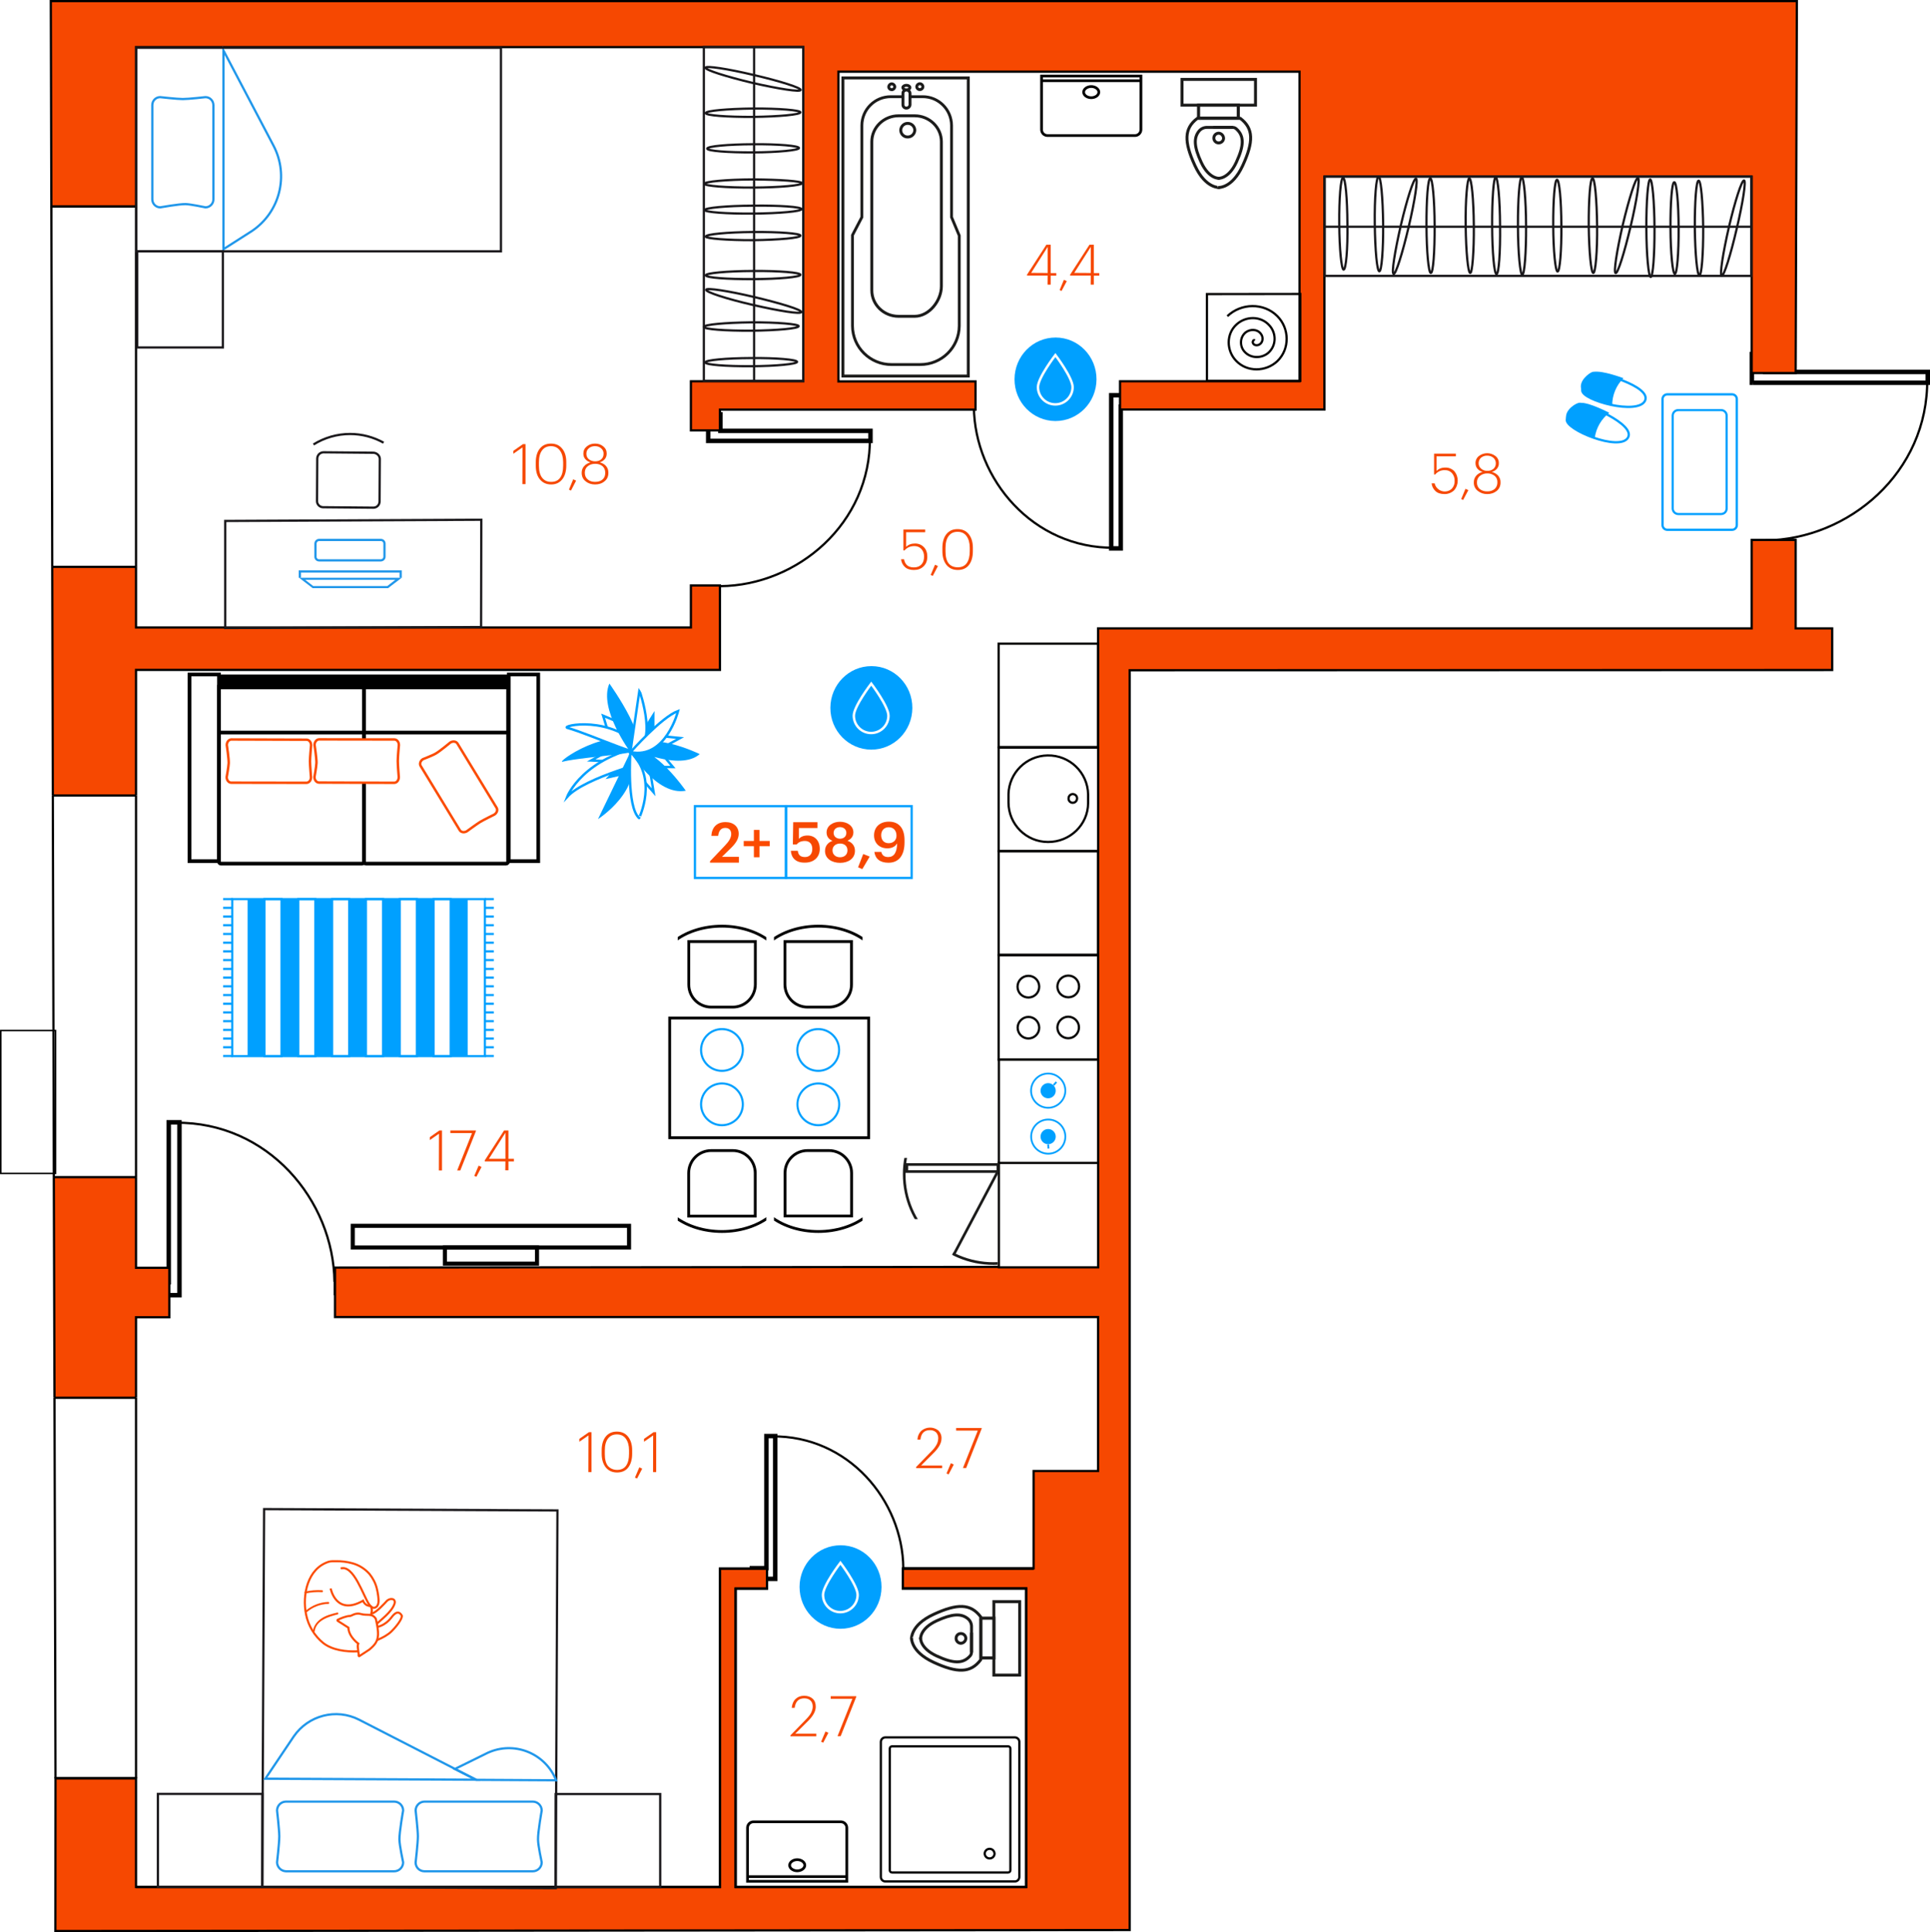 <?xml version="1.0" encoding="utf-8"?><!--Generator: Adobe Illustrator 26.0.2, SVG Export Plug-In . SVG Version: 6.00 Build 0)--><svg version="1.1" id="Слой_1" xmlns="http://www.w3.org/2000/svg" xmlns:xlink="http://www.w3.org/1999/xlink" x="0px" y="0px" viewBox="0 0 1728.3 1730.5" style="enable-background:new 0 0 1728.3 1730.5;" xml:space="preserve"><style type="text/css">.st0{fill:none;}
	.st1{opacity:0.5;fill:url(#SVGID_1_);enable-background:new    ;}
	.st2{opacity:0.5;fill:url(#SVGID_00000171699945371750715400000000362009182448403381_);enable-background:new    ;}
	.st3{opacity:0.5;fill:url(#SVGID_00000168085553637210849730000011606810196270188732_);enable-background:new    ;}
	.st4{fill:none;stroke:#000000;stroke-width:2;}
	.st5{fill:none;stroke:#040301;stroke-width:2;stroke-miterlimit:10;}
	.st6{fill:none;stroke:#000000;stroke-width:1.323;}
	.st7{fill:#F64801;stroke:#000000;stroke-width:2;stroke-miterlimit:10;}
	.st8{fill:#F64801;}
	.st9{fill:#FFFFFF;stroke:#040301;stroke-width:2;stroke-miterlimit:10;}
	.st10{fill:none;stroke:#1A181B;stroke-width:2;stroke-miterlimit:10;}
	.st11{fill:none;stroke:#2197EA;stroke-width:2;stroke-miterlimit:10;}
	.st12{fill:#2197EA;}
	.st13{fill:#FFFFFF;stroke:#FB4B00;stroke-width:1.85;stroke-miterlimit:10;}
	.st14{fill:none;stroke:#FB4B00;stroke-width:1.85;stroke-miterlimit:10;}
	.st15{fill:#FFFFFF;}
	.st16{fill:#FB4B00;}
	.st17{fill:#FFFFFF;stroke:#00A0FF;stroke-width:2.16;stroke-miterlimit:10;}
	.st18{fill:#00A0FF;}
	.st19{fill:none;stroke:#000000;stroke-width:2.51;stroke-miterlimit:10;}
	.st20{fill:none;stroke:#00A0FF;stroke-width:1.87;stroke-miterlimit:10;}
	.st21{clip-path:url(#SVGID_00000022554686695085404910000003919688508602261430_);}
	.st22{clip-path:url(#SVGID_00000137122237069143557220000014970277894431637152_);}
	.st23{clip-path:url(#SVGID_00000133507543436930535860000013086550953665961349_);}
	.st24{clip-path:url(#SVGID_00000041257895389240188640000004585238127663042480_);}
	.st25{fill:none;stroke:#00A0FF;stroke-width:1.93;stroke-miterlimit:10;}
	.st26{fill:none;stroke:#000000;stroke-width:3.3;stroke-miterlimit:10;}
	.st27{fill:none;stroke:#000000;stroke-width:3.33;stroke-miterlimit:10;}
	.st28{fill:none;stroke:#000000;stroke-width:3.32;stroke-miterlimit:10;}
	.st29{fill:#FFFFFF;stroke:#FB4B00;stroke-width:2.2;stroke-miterlimit:10;}
	.st30{fill:none;stroke:#000000;stroke-width:3.64;stroke-miterlimit:10;}
	.st31{fill:none;stroke:#00A0FF;stroke-width:1.58;stroke-miterlimit:10;}
	.st32{fill:none;stroke:#1C1C1B;stroke-width:2.37;stroke-miterlimit:10;}
	.st33{clip-path:url(#SVGID_00000013164132109454448270000014082979461916714880_);}
	.st34{clip-path:url(#SVGID_00000079452773904659978880000000061845443984142490_);}
	.st35{fill:#FFFFFF;stroke:#1C1C1B;stroke-width:2.61;stroke-miterlimit:10;}
	.st36{fill:none;stroke:#1C1C1B;stroke-width:2.54;stroke-miterlimit:10;}
	.st37{fill:none;stroke:#1C1C1B;stroke-width:2.61;stroke-miterlimit:10;}
	.st38{fill:#FFFFFF;stroke:#1C1C1B;stroke-width:2.64;stroke-miterlimit:10;}
	.st39{fill:#FFFFFF;stroke:#1C1C1B;stroke-width:2.77;stroke-miterlimit:10;}
	.st40{fill:none;stroke:#1C1C1B;stroke-width:2.64;stroke-miterlimit:10;}
	.st41{fill:#FFFFFF;stroke:#000000;stroke-width:2.42;stroke-miterlimit:10;}
	.st42{fill:none;stroke:#000000;stroke-width:2.42;stroke-miterlimit:10;}
	.st43{fill:#FFFFFF;stroke:#000000;stroke-width:2;}
	.st44{fill:none;stroke:#000000;stroke-width:2;stroke-miterlimit:10;}
	.st45{fill:#00A0FF;stroke:#FFFFFF;stroke-width:2.2;stroke-miterlimit:10;}
	.st46{fill:none;stroke:#00A0FF;stroke-width:2.04;stroke-miterlimit:10;}
	.st47{fill:#FFFFFF;stroke:#00A0FF;stroke-width:2.04;stroke-miterlimit:10;}
	.st48{fill:#FFFFFF;stroke:#00A0FF;stroke-width:1.93;stroke-miterlimit:10;}
	.st49{fill:none;stroke:#00A0FF;stroke-width:2;stroke-miterlimit:10;}</style><pattern y="1730.5" width="1752.5" height="1740.1" patternUnits="userSpaceOnUse" id="SVGID_0000000308610924238112741" viewBox="0 -1740.1 1752.5 1740.1" style="overflow:visible;"><g><rect y="-1740.1" class="st0" width="1752.5" height="1740.1"/><g><rect y="-1740.1" class="st0" width="1752.5" height="1740.1"/><g><rect y="-1740.1" class="st0" width="1752.5" height="1740.1"/><g><rect y="-1740.1" class="st0" width="1752.5" height="1740.1"/><g><rect y="-1740.1" class="st0" width="1752.5" height="1740.1"/><g><rect y="-1740.1" class="st0" width="1752.5" height="1740.1"/><g><rect y="-1740.1" class="st0" width="1752.5" height="1740.1"/><g><rect y="-1740.1" class="st0" width="1752.5" height="1740.1"/><g><rect y="-1740.1" class="st0" width="1752.5" height="1740.1"/><g><rect y="-1740.1" class="st0" width="1752.5" height="1740.1"/></g></g></g></g></g></g></g></g></g></g></pattern><pattern y="1730.5" width="1752.5" height="1740.1" patternUnits="userSpaceOnUse" id="SVGID_0000003552614912796306551" viewBox="0 -1740.1 1752.5 1740.1" style="overflow:visible;"><g><rect y="-1740.1" class="st0" width="1752.5" height="1740.1"/><g><rect y="-1740.1" class="st0" width="1752.5" height="1740.1"/><g><rect y="-1740.1" class="st0" width="1752.5" height="1740.1"/><g><rect y="-1740.1" class="st0" width="1752.5" height="1740.1"/><g><rect y="-1740.1" class="st0" width="1752.5" height="1740.1"/><g><rect y="-1740.1" class="st0" width="1752.5" height="1740.1"/><g><rect y="-1740.1" class="st0" width="1752.5" height="1740.1"/><g><rect y="-1740.1" class="st0" width="1752.5" height="1740.1"/><g><rect y="-1740.1" class="st0" width="1752.5" height="1740.1"/><g><rect y="-1740.1" class="st0" width="1752.5" height="1740.1"/></g></g></g></g></g></g></g></g></g></g></pattern><pattern y="1730.5" width="1752.5" height="1740.1" patternUnits="userSpaceOnUse" id="SVGID_0000018178034545212217134" viewBox="0 -1740.1 1752.5 1740.1" style="overflow:visible;"><g><rect y="-1740.1" class="st0" width="1752.5" height="1740.1"/><g><rect y="-1740.1" class="st0" width="1752.5" height="1740.1"/><g><rect y="-1740.1" class="st0" width="1752.5" height="1740.1"/><g><rect y="-1740.1" class="st0" width="1752.5" height="1740.1"/><g><rect y="-1740.1" class="st0" width="1752.5" height="1740.1"/><g><rect y="-1740.1" class="st0" width="1752.5" height="1740.1"/><g><rect y="-1740.1" class="st0" width="1752.5" height="1740.1"/><g><rect y="-1740.1" class="st0" width="1752.5" height="1740.1"/><g><rect y="-1740.1" class="st0" width="1752.5" height="1740.1"/><g><rect y="-1740.1" class="st0" width="1752.5" height="1740.1"/></g></g></g></g></g></g></g></g></g></g></pattern><pattern id="SVGID_1_" xlink:href="#SVGID_0000018178034545212217134" patternTransform="matrix(6.184466e-17 -1.01 -1 -6.123234e-17 -101561.82 -37581.855)"/><rect x="751" y="64.2" class="st1" width="412.9" height="277.3"/><pattern id="SVGID_00000161615131813698128900000015887722409689245321_" xlink:href="#SVGID_0000003552614912796306551" patternTransform="matrix(6.184466e-17 -1.01 -1 -6.123234e-17 -101602.922 -36788.258)"/><rect x="709.9" y="575.7" style="opacity:0.5;fill:url(#SVGID_00000161615131813698128900000015887722409689245321_);enable-background:new    ;" width="273.6" height="559.4"/><pattern id="SVGID_00000057118925417781621910000014078645125880125579_" xlink:href="#SVGID_0000000308610924238112741" patternTransform="matrix(6.184466e-17 -1.01 -1 -6.123234e-17 -101654.125 -36233.258)"/><rect x="658.7" y="1422.8" style="opacity:0.5;fill:url(#SVGID_00000057118925417781621910000014078645125880125579_);enable-background:new    ;" width="260.2" height="267.3"/><path class="st4" d="M644.2,525.5h-9v21.7h9V525.5z"/><path class="st5" d="M779,391.7c0.9,77.2-65,132.6-133.8,133.3"/><path d="M634.2,371.1h-2v-2h2V371.1z M645.1,371.1v-2h2v2H645.1z M634.2,394.9v2h-2v-2H634.2z M779.5,394.9h2v2h-2V394.9z
	 M779.5,385.9v-2h2v2H779.5z M645.1,385.9v2h-2v-2H645.1z M634.2,369.1h10.9v4h-10.9V369.1z M632.2,394.9v-23.7h4v23.7H632.2z
	 M635.2,396.9h-1v-4h1V396.9z M645.1,396.9h-9.9v-4h9.9V396.9z M779.5,396.9H645v-4h134.4L779.5,396.9z M781.5,385.9v9h-4v-9H781.5z
	 M645.1,383.9h134.4v4H645L645.1,383.9z M647.1,371.1v14.7h-4v-14.7H647.1z"/><path class="st4" d="M299.9,1149.3v9.8h23.3v-9.8H299.9z"/><path class="st5" d="M157.4,1005.6c82.3-0.9,141.4,69.3,142.1,142.6"/><path d="M135.4,1160v2h-2v-2H135.4z M135.4,1148.5h-2v-2h2V1148.5z M160.7,1160h2v2h-2V1160z M160.7,1159h-2v-2h2V1159z M160.7,1159
	h2v2h-2V1159z M160.7,1005.2v-2h2v2H160.7z M151.1,1005.2h-2v-2h2V1005.2z M151.1,1148.5h2v2h-2V1148.5z M133.4,1160v-11.7h4v11.6
	L133.4,1160z M160.7,1162h-25.3v-4h25.3V1162z M162.7,1159v1h-4v-1H162.7z M162.7,1005.2V1159h-4v-153.8H162.7z M151.1,1003.2h9.6v4
	h-9.6V1003.2z M149.1,1148.5v-143.3h4v143.3H149.1z M135.4,1146.5h15.7v4h-15.7V1146.5z"/><path class="st4" d="M871.8,363.3v-8.4h-20.4v8.4H871.8z"/><path class="st5" d="M998,490.6c-72.9,0.8-125.3-61.4-125.9-126.3"/><path d="M1017.5,354v-2h2v2H1017.5z M1017.5,364.1h2v2h-2V364.1z M995.1,354h-2v-2h2V354z M995.1,354.9h2v2h-2V354.9z M995.1,354.9
	h-2v-2h2V354.9z M995.1,491.2v2h-2v-2H995.1z M1003.6,491.2h2v2h-2V491.2z M1003.6,364.2h-2v-2h2V364.2z M1019.5,354v10.2h-4v-10.3
	L1019.5,354L1019.5,354z M995.1,352h22.4v4h-22.4V352z M993.1,354.9V354h4v0.9H993.1z M993.1,491.2V354.9h4v136.3H993.1z
	 M1003.6,493.2h-8.5v-4h8.5V493.2z M1005.6,364.2v127h-4v-127H1005.6z M1017.5,366.2h-13.9v-4h13.9V366.2z"/><path class="st4" d="M1579.8,484.3h-10V508h10V484.3z"/><path class="st5" d="M1725.8,339.5c1,83.7-70.5,143.8-145,144.5"/><path d="M1568.8,317.1h-2v-2h2V317.1z M1580.7,317.1v-2h2v2H1580.7z M1568.8,342.8v2h-2v-2H1568.8z M1569.9,342.8v-2h2v2H1569.9z
	 M1569.9,342.8v2h-2v-2H1569.9z M1726.3,342.8h2v2h-2V342.8z M1726.3,333.1v-2h2v2H1726.3z M1580.7,333.1v2h-2v-2H1580.7z
	 M1568.8,315.1h11.8v4h-11.8V315.1z M1566.8,342.8v-25.7h4v25.7H1566.8z M1569.9,344.8h-1.1v-4h1.1V344.8z M1567.9,342.8
	L1567.9,342.8h4l0,0H1567.9z M1726.3,344.8H1570v-4h156.4L1726.3,344.8z M1728.3,333.1v9.8h-4v-9.8H1728.3z M1580.7,331.1h145.7v4
	h-145.7V331.1z M1582.7,317.1v16h-4v-16H1582.7z"/><path class="st4" d="M1640.2,598.5v-12.4h-28.9v12.4H1640.2z"/><path class="st4" d="M809.3,1405.3v7.7h18.9v-7.7H809.3z"/><path class="st5" d="M691.5,1286.5c68-0.8,116.8,57.3,117.4,117.8"/><path d="M673.3,1414.1v2h-2v-2H673.3z M673.3,1404.5h-2v-2h2V1404.5z M694.2,1414.1h2v2h-2V1414.1z M694.2,1404.5v-2h2v2H694.2z
	 M694.2,1404.5v2h-2v-2H694.2z M694.2,1286.2v-2h2v2H694.2z M686.3,1286.2h-2v-2h2V1286.2z M686.3,1404.5h2v2h-2V1404.5z
	 M671.3,1414.1v-9.6h4v9.6H671.3z M694.2,1416.1h-20.9v-4h20.9V1416.1z M696.2,1404.5v9.6h-4v-9.6H696.2z M696.2,1286.2v118.3h-4
	v-118.4L696.2,1286.2L696.2,1286.2z M686.3,1284.2h7.9v4h-7.9V1284.2z M684.3,1404.5v-118.4h4v118.4H684.3z M673.3,1402.5h13v4h-13
	V1402.5z"/><rect x="0.7" y="923" class="st6" width="49" height="128"/><path class="st7" d="M45.5,1L46,184.8h75.8V42.2h597.5v299.3H618.7v44h26v-18.6h228.9v-25.3H750.8V64.2h412.9v277.3H1003v25.3h183
	V158.2h382.6v175.9h39.4L1609.1,1L45.5,1L45.5,1z"/><path class="st8" d="M121.8,600h522.9v-75.7h-26v37.6H121.8v-54.2h-75l0.5,204.7h74.4L121.8,600L121.8,600z"/><path class="st8" d="M121.8,1179.8h29.9v-44.3h-29.9v-81.2H48.2l0.5,197.6h73L121.8,1179.8L121.8,1179.8z"/><path class="st7" d="M1011.6,1728.6V600.3l629.1-0.2v-37.3H1608v-79.2h-39.4v79.2H983.3v571.8l-683.3,0.7v44.3h683.3v137.9h-57.7
	v87.2H808.5v17.9H919v267.5H658.8v-267.3h28.1v-17.9h-42.1v285.2h-523v-97.4H49.7l-0.1,136.8L1011.6,1728.6z"/><polyline class="st4" points="925.7,1404.9 813.2,1404.9 808.5,1404.9 "/><line class="st4" x1="925.7" y1="1404.9" x2="808.5" y2="1404.9"/><line class="st4" x1="46" y1="185" x2="121.8" y2="185"/><line class="st4" x1="46" y1="185" x2="46.8" y2="507.9"/><line class="st4" x1="121.8" y1="185" x2="121.8" y2="507.9"/><line class="st4" x1="46.8" y1="507.7" x2="121.8" y2="507.7"/><line class="st4" x1="46.8" y1="507.7" x2="47.3" y2="712.5"/><polyline class="st4" points="121.8,507.7 121.8,562 618.7,562 618.7,524.4 644.7,524.4 644.7,600 121.8,600 121.8,712.5 "/><line class="st4" x1="47.3" y1="712.5" x2="121.8" y2="712.5"/><line class="st4" x1="47.3" y1="712.5" x2="48.2" y2="1054.3"/><line class="st4" x1="121.8" y1="712.5" x2="121.8" y2="1054.3"/><line class="st4" x1="48.2" y1="1054.3" x2="121.8" y2="1054.3"/><line class="st4" x1="48.2" y1="1054.3" x2="48.8" y2="1251.8"/><polyline class="st4" points="121.8,1054.3 121.8,1135.5 151.6,1135.5 151.6,1179.8 121.8,1179.8 121.8,1251.8 "/><line class="st4" x1="48.8" y1="1251.9" x2="121.8" y2="1251.9"/><line class="st4" x1="48.8" y1="1251.9" x2="49.7" y2="1592.7"/><line class="st4" x1="121.8" y1="1251.9" x2="121.8" y2="1592.7"/><line class="st4" x1="49.7" y1="1592.7" x2="121.8" y2="1592.7"/><polyline class="st4" points="121.8,1690.1 644.7,1690.1 644.7,1404.9 686.8,1404.9 686.8,1422.8 658.7,1422.8 658.7,1690.1 
	918.8,1690.1 918.8,1422.8 808.5,1422.8 808.5,1404.9 "/><path class="st5" d="M1163.4,263.3h1v77.8h-83.6v-77.7L1163.4,263.3L1163.4,263.3z"/><path class="st5" d="M1123.7,304.9c-1.2-1-2.1,1-1.8,2c0.6,2.5,3.9,2.8,5.8,1.7c3.5-1.9,3.7-6.7,1.5-9.5c-3.2-4.5-9.5-4.5-13.6-1.5
	c-5.4,4.3-5.6,12.4-1.2,17.3c5.5,6.3,15.3,6.3,21.4,1.1c7.4-6.6,7.3-17.9,0.7-24.8c-7.7-8.4-20.9-8.2-29.2-0.6
	c-9.4,8.5-9.1,23.5-0.4,32.5c9.8,10.4,26.7,10,36.9,0.4c11.4-10.9,11-29.3,0.1-40.3c-12.2-12.3-32.6-11.8-44.8,0"/><path class="st9" d="M894.3,762.1h89.1v-92.5h-89.1V762.1z"/><path class="st9" d="M938.5,754.1c19.7,0.1,35.8-15.5,35.9-34.8v-7.7c-0.3-19.7-16.6-35.4-36.3-35c-19.1,0.3-34.5,15.6-35,34.6v7.5
	C903.1,738.2,918.9,754.1,938.5,754.1L938.5,754.1z"/><path class="st9" d="M960.5,719c2.2,0.1,3.9-1.6,4-3.8s-1.6-3.9-3.8-4l0,0c-2.1,0-3.8,1.7-3.8,3.8l0,0c-0.2,2,1.3,3.8,3.4,4
	C960.4,718.9,960.5,718.9,960.5,719z"/><path class="st9" d="M894.5,1041.5h88.9v93.6h-88.9V1041.5z"/><path class="st9" d="M894.3,949.1h89v-93.5h-89V949.1z"/><path class="st9" d="M956.5,910.6c5.3,0,9.7,4.3,9.7,9.6s-4.3,9.7-9.6,9.7s-9.7-4.3-9.7-9.6v-0.1C947,915,951.3,910.7,956.5,910.6z"/><path class="st9" d="M920.8,874c5.3-0.1,9.7,4.1,9.8,9.5l0,0c0.1,5.4-4.1,9.8-9.5,9.9s-9.8-4.1-9.9-9.5
	C911.1,878.5,915.4,874.1,920.8,874L920.8,874z"/><path class="st9" d="M956.5,873.8c5.4-0.1,9.7,4.2,9.8,9.6c0,0.1,0,0.1,0,0.2c0,5.3-4.2,9.6-9.5,9.6c-0.1,0-0.1,0-0.2,0
	c-5.3,0-9.6-4.2-9.7-9.5C946.9,878.3,951.2,873.9,956.5,873.8z"/><path class="st9" d="M921,910.8c5.3,0,9.6,4.4,9.6,9.7s-4.4,9.6-9.7,9.6s-9.6-4.4-9.6-9.7v-0.1C911.4,915.1,915.8,910.8,921,910.8z"/><path class="st9" d="M894.5,949.1h88.9v92.5h-88.9V949.1z"/><path class="st9" d="M894.3,762.5h88.9v92.6h-88.9V762.5z"/><path class="st9" d="M894.3,576.5h88.9v92.6h-88.9V576.5z"/><path class="st10" d="M234.8,1690l262.9,1.1v-10.4l1.5-327.9l-262.7-1.2L234.8,1690z"/><path class="st11" d="M498,1594.5c-9.2-23.3-35.6-34.8-58.9-25.6c-1.7,0.7-3.4,1.4-5,2.3l-26.8,13.2l19.2,9.7L498,1594.5z"/><path class="st11" d="M263,1555.3l-25.4,37.8l188.7,0.9l-104.8-53.8C301,1529.8,276,1536.3,263,1555.3z"/><path class="st11" d="M380.2,1676h96.9c4.4,0,8-3.6,8-8c0,0-3.3-15.3-3.3-20.4c-0.2-6.5,3.3-26,3.3-26c0-4.4-3.6-8-8-8h-96.9
	c-4.4,0-8,3.6-8,8c0,0,2,17.4,2,23.1c0,5.9-2,23.3-2,23.3c-0.1,4.3,3.3,7.9,7.7,8C380,1676,380.1,1676,380.2,1676z"/><path class="st11" d="M256,1676h97c4.4,0,8-3.6,8-8c0,0-3.3-15.3-3.3-20.4c-0.2-6.5,3.3-26,3.3-26c0-4.4-3.6-8-8-8h-96.9
	c-4.4,0-8,3.6-8,8c0,0,2,17.4,2,23.1c0,5.9-2,23.3-2,23.3C248.2,1672.3,251.7,1675.8,256,1676z"/><path class="st10" d="M141.4,1690v-83.3H235v83.3H141.4z"/><path class="st10" d="M497.6,1690.1v-83.3h93.6v83.3H497.6z"/><path class="st10" d="M675.3,341.1v-299"/><path class="st10" d="M718.2,164.1c0,1.9-19.6,3.8-43.6,3.9c-24.2,0.1-43.8-1.5-43.8-3.4s19.6-3.8,43.8-3.9
	C698.5,160.9,718,162.2,718.2,164.1z"/><path class="st10" d="M715.5,132.6c0,1.9-18.5,3.8-41,3.9c-22.7,0.1-41.2-1.3-41.2-3.4s18.5-3.8,41-3.9
	C697,129,715.5,130.6,715.5,132.6z"/><path class="st10" d="M713.8,324.1c0,1.9-18.5,3.8-41,3.9c-22.7,0.1-41.2-1.3-41.2-3.4s18.5-3.8,41-3.9
	C695.3,320.5,713.8,322.1,713.8,324.1z"/><path class="st10" d="M716.8,100.6c0,2-18.9,3.8-42.3,4.1c-23.4,0.1-42.5-1.3-42.5-3.4s18.9-3.8,42.3-4.1
	C697.8,97.1,716.8,98.7,716.8,100.6z"/><path class="st10" d="M715.2,292.1c0,2.1-18.9,3.8-42.3,4.1c-23.4,0.1-42.5-1.3-42.5-3.4s18.9-3.8,42.3-4.1
	C696,288.6,715.2,290.3,715.2,292.1z"/><path class="st10" d="M717,80.6c-0.3,2-19.8-1-43.3-6.4c-23.4-5.6-42.2-11.5-41.9-13.6c0.4-1.9,19.8,1,43.3,6.6
	C698.8,72.7,717.5,78.7,717,80.6z"/><path class="st10" d="M717.5,279.5c-0.3,2.1-19.8-1-43.3-6.4s-42.2-11.5-41.9-13.6c0.4-1.9,19.8,1,43.4,6.6
	C699.3,271.7,718.2,277.5,717.5,279.5z"/><path class="st10" d="M717.7,187.3c0,2-19.3,3.8-43.3,4s-43.3-1.3-43.3-3.2c0-1.9,19.5-3.8,43.3-3.9
	C698.3,183.9,717.7,185.3,717.7,187.3z"/><path class="st10" d="M716.8,211c0,2.1-18.9,3.8-42.3,4.1c-23.4,0.1-42.5-1.5-42.5-3.2c0-2.1,18.9-3.9,42.3-4.1
	C697.7,207.6,716.8,209.1,716.8,211z"/><path class="st10" d="M716.8,246.1c0,2-18.9,3.8-42.3,3.9s-42.3-1.3-42.5-3.4c0-2,18.9-3.8,42.3-3.9
	C697.8,242.5,716.8,244.1,716.8,246.1z"/><path class="st10" d="M630.3,42.1v299h89v-299C719.3,42.1,630.3,42.1,630.3,42.1z"/><path class="st10" d="M1186.3,203.1h382"/><path class="st10" d="M1363.2,246.1c-1.9,0-3.8-19.6-3.9-43.6c-0.1-24.2,1.5-43.8,3.4-43.8s3.8,19.6,3.9,43.8
	C1366.7,226.2,1365.2,245.9,1363.2,246.1z"/><path class="st10" d="M1478.2,248.1c-1.9,0-3.8-19.6-3.9-43.6c-0.1-24.2,1.5-43.8,3.4-43.8s3.8,19.6,3.9,43.8
	C1481.7,228.3,1480.2,248,1478.2,248.1z"/><path class="st10" d="M1394.8,243.2c-1.9,0-3.8-18.5-3.9-41c-0.1-22.7,1.3-41.2,3.4-41.2s3.8,18.5,3.9,41
	C1398.4,224.7,1396.8,243.2,1394.8,243.2z"/><path class="st10" d="M1499.8,245.3c-1.9,0-3.8-18.5-3.9-41c-0.1-22.7,1.3-41.1,3.4-41.1s3.8,18.4,3.9,41S1501.8,245.3,1499.8,245.3
	z"/><path class="st10" d="M1203.2,241.5c-1.9,0-3.8-18.5-3.9-41c-0.2-22.7,1.3-41.2,3.4-41.2c2.1,0,3.8,18.5,3.9,41
	C1207,223.1,1205.3,241.5,1203.2,241.5z"/><path class="st10" d="M1426.8,244.5c-2,0-3.8-18.9-4.1-42.3c-0.1-23.4,1.3-42.5,3.4-42.5c2.1,0,3.8,18.9,4.1,42.3
	C1430.5,225.4,1428.7,244.5,1426.8,244.5z"/><path class="st10" d="M1521.8,246.6c-2,0-3.8-18.9-4.1-42.3c-0.1-23.4,1.3-42.5,3.4-42.5c2.1,0,3.8,18.9,4.1,42.3
	C1525.3,227.6,1523.8,246.6,1521.8,246.6z"/><path class="st10" d="M1235.2,243c-2.1,0-3.8-18.9-4.1-42.3c-0.3-23.4,1.3-42.5,3.4-42.5c2.1,0,3.8,18.9,4.1,42.3
	C1238.8,223.9,1237.2,243,1235.2,243z"/><path class="st10" d="M1446.8,244.6c-2-0.3,1-19.8,6.4-43.3c5.6-23.4,11.5-42.2,13.6-41.9c1.9,0.4-1,19.8-6.6,43.4
	C1454.6,226.4,1448.7,245.2,1446.8,244.6z"/><path class="st10" d="M1541.8,246.9c-2-0.3,1-19.8,6.4-43.4c5.5-23.4,11.5-42.2,13.6-41.9c1.9,0.4-1,19.8-6.6,43.3
	C1549.7,228.6,1543.8,247.3,1541.8,246.9z"/><path class="st10" d="M1248,245.3c-2.1-0.3,1-19.8,6.4-43.4c5.5-23.4,11.5-42.2,13.6-41.9c1.9,0.4-1,19.8-6.6,43.4
	C1255.8,227.2,1249.8,246,1248,245.3z"/><path class="st10" d="M1340.1,245.5c-2,0-3.8-19.3-3.9-43.3s1.3-43.4,3.2-43.4s3.8,19.5,3.9,43.4
	C1343.6,226.1,1342.2,245.5,1340.1,245.5z"/><path class="st10" d="M1316.6,244.5c-2,0-3.8-18.9-4.1-42.3c-0.3-23.4,1.5-42.5,3.2-42.5c2.1,0,3.9,18.9,4.1,42.3
	C1320,225.4,1318.4,244.5,1316.6,244.5z"/><path class="st10" d="M1281.3,244.5c-2,0-3.8-18.9-3.9-42.3s1.3-42.3,3.4-42.5c2,0,3.8,18.9,3.9,42.3
	C1284.8,225.6,1283.4,244.5,1281.3,244.5z"/><path class="st10" d="M1568.3,158.1h-382v89h382V158.1L1568.3,158.1z"/><path class="st11" d="M200.1,45.2l44.9,85.4c13.9,26.7,5.6,59.5-19.4,76.3l-25.5,16.3V45.2z"/><path class="st11" d="M191.1,94.1v84.5c0,3.9-3.2,7.1-7.1,7.1c0,0-13.4-2.8-17.8-2.9c-5.7-0.1-22.7,2.9-22.7,2.9
	c-3.9,0-7.1-3.2-7.1-7.1V94.1c0-3.9,3.1-7.1,7-7.1h0.1c0,0,15.2,1.7,20.2,1.7c5.2,0,20.3-1.7,20.3-1.7C187.9,87,191,90.1,191.1,94.1
	z"/><path class="st10" d="M122,225.1V42.8h326.6v182.3H122z"/><path class="st10" d="M122.9,225.1h76.7v86.1h-76.7V225.1z"/><rect x="913.7" y="160.5" class="st0" width="77.2" height="113.4"/><g><path class="st8" d="M938.2,246.8h-18.5V246l17.3-26.8h3.9v25.4h5v2.3h-5v8h-2.8L938.2,246.8L938.2,246.8z M938.2,244.5v-23.4
		l-14.8,23.3L938.2,244.5z"/><path class="st8" d="M948.9,259.8l3.8-9.2l2.6,1.2l-4.7,8.8L948.9,259.8z"/><path class="st8" d="M976.8,246.8h-18.5V246l17.3-26.8h3.9v25.4h4.9v2.3h-4.9v8h-2.8L976.8,246.8L976.8,246.8z M976.8,244.5v-23.4
		L962,244.4L976.8,244.5z"/></g><rect x="479.8" y="231" class="st0" width="77.2" height="179.6"/><rect x="757.5" y="611.4" class="st0" width="77.2" height="209.1"/><rect x="1346.2" y="272.6" class="st0" width="77.2" height="180.9"/><g><path class="st8" d="M1293.5,442.5c-3.5,0-6.2-0.9-8.1-2.7s-3.2-4.3-3.4-6.9h2.7c1.1,5,6.1,8.2,11.1,7.1c1.7-0.4,3.2-1.2,4.4-2.4
		c1.7-2,2.6-4.5,2.4-7.1c0.1-2.5-0.8-4.9-2.4-6.8c-1.6-1.7-3.8-2.7-6.2-2.6c-3.4-0.2-6.7,1.3-8.8,3.9h-1v-18.7h19.5v2.4h-17.3v13.1
		c2.1-2.1,5-3.1,8-3c3-0.1,5.8,1.1,7.9,3.2c4.2,5,4.1,12.3-0.2,17.2C1299.7,441.4,1296.6,442.6,1293.5,442.5z"/><path class="st8" d="M1308.5,447l3.8-9.2l2.6,1.2l-4.7,8.8L1308.5,447z"/><path class="st8" d="M1331.8,442.5c-3,0.1-6-0.9-8.4-2.8c-2.4-1.8-3.7-4.6-3.6-7.6c-0.1-2.2,0.7-4.4,2.2-6.1s3.5-2.8,5.7-3.3
		c-1.8-0.5-3.4-1.5-4.6-2.8c-1.2-1.4-1.8-3.2-1.8-5c-0.1-2.5,1.1-5,3.1-6.5c4.3-3.3,10.4-3.3,14.7,0c2,1.5,3.2,3.9,3.1,6.4
		c0.1,1.8-0.5,3.6-1.7,5c-1.2,1.4-2.8,2.4-4.6,2.9c2.2,0.5,4.2,1.7,5.7,3.3c1.4,1.7,2.2,3.8,2.1,6c0.1,3-1.1,5.8-3.4,7.7
		C1337.9,441.6,1334.9,442.6,1331.8,442.5z M1331.8,440.1c2.4,0.1,4.7-0.6,6.6-2.1c1.7-1.5,2.6-3.8,2.5-6.1c0.1-2.2-0.8-4.4-2.6-5.8
		s-4.1-2.2-6.4-2.1c-2.4-0.1-4.7,0.7-6.6,2.2c-1.8,1.4-2.8,3.6-2.7,5.9c-0.1,2.3,0.8,4.5,2.6,6
		C1327.1,439.5,1329.4,440.2,1331.8,440.1z M1332,421.7c2,0.1,3.9-0.6,5.4-1.8c1.4-1.3,2.2-3.1,2.1-5.1c0-1.8-0.8-3.6-2.2-4.8
		c-1.5-1.3-3.5-1.9-5.5-1.9c-2-0.1-4,0.6-5.5,1.8c-1.4,1.2-2.2,3-2.2,4.9c-0.1,1.9,0.8,3.8,2.3,5C1328,421.2,1330,421.8,1332,421.7z
		"/></g><rect x="528.8" y="1201.2" class="st0" width="77.2" height="173.7"/><rect x="811.5" y="1197.7" class="st0" width="77.2" height="132.4"/><g><path class="st8" d="M820.2,1314.1l14.4-14.8c1.7-1.7,3.1-3.6,4.2-5.6c0.9-1.7,1.3-3.5,1.4-5.4c0.1-2-0.6-4-2-5.5
		c-1.5-1.3-3.5-2-5.5-1.9c-5,0-7.8,2.8-8.5,8.5h-2.6c0.1-3,1.3-5.8,3.4-7.9c4.4-3.7,10.8-3.9,15.3-0.3c1.9,1.9,3,4.5,2.8,7.2
		c0,4-2.3,8.2-6.8,12.7l-11.5,11.5h18.9v2.3h-23.3v-0.8H820.2L820.2,1314.1z"/><path class="st8" d="M847.6,1319.7l3.9-9.2l2.6,1.2l-4.6,8.8L847.6,1319.7z"/><path class="st8" d="M875.6,1281.3h-19.4v-2.3h22.9v0.5l-13.9,35.3h-2.9L875.6,1281.3z"/></g><rect x="704.7" y="1449.8" class="st0" width="77.2" height="113.4"/><path class="st10" d="M431,465.5l-0.2,96.1l-229.1,0.9v-95.9L431,465.5z"/><path class="st10" d="M334.5,405.5l-44.7-0.4c-3.1,0-5.6,2.4-5.7,5.5l-0.2,38.1c-0.1,3,2.3,5.5,5.3,5.6c0.1,0,0.2,0,0.3,0l44.7,0.4
	c3.1,0.1,5.6-2.3,5.7-5.4c0-0.1,0-0.1,0-0.2l0.2-38.1C340.1,408.1,337.5,405.7,334.5,405.5z"/><path class="st10" d="M343.5,396.5c-9.2-5.1-19.5-7.8-30-7.8c-11.6,0-23,3.3-32.8,9.4"/><path class="st12" d="M280.5,524.9l-7.2-5.6H354l-7.2,5.6H280.5z M280,526.8h67.5l12.2-9.3h-91.8L280,526.8z"/><path class="st11" d="M268.5,517.5v-5.7h90.3v5.7"/><path class="st11" d="M341,501.9h-55.2c-1.8,0-3.3-1.4-3.3-3.2c0,0,0,0,0-0.1v-11.7c0-1.8,1.5-3.3,3.3-3.3H341
	c1.8,0,3.3,1.4,3.3,3.2c0,0,0,0,0,0.1v11.7C344.3,500.4,342.9,501.8,341,501.9L341,501.9z"/><path class="st13" d="M331.7,1471c0,0,12.5-3.5,19-10s10-12.7,9-14.2s-3.6-5.5-8.9,1.5c-6.4,8.5-13.7,8.9-13.7,8.9s-1.2-1.3-0.3-2.2
	c3.9-4.1,14-11,16.5-18.7c1.5-4.8-4.3-5.4-7.2-2.1c-1.1,1.2-8.9,10-13,10.9S331.7,1471,331.7,1471z"/><path class="st13" d="M330.8,1477.4l-9,5.9c-0.2,0.1-0.4,0.1-0.5-0.1c0-0.1-0.1-0.2-0.1-0.2c0.3-2.3-1.6-8.9-0.4-10.9
	c0,0-8.6-6.2-8.8-14.3l-9.6-6.1c-0.2-0.1-0.3-0.4-0.2-0.7c0-0.1,0.1-0.2,0.2-0.2c2.1-1.1,7.6-3.5,11.2-3.5c1.1,0,4.8-3.2,9.7-1.7
	c5.4,1.6,9.8-1.1,13.2,4.2c0,0,2.9,11.2,1.8,16.5C337.5,1470.7,335.7,1473.3,330.8,1477.4z"/><path class="st13" d="M296.1,1422.7c0.1,0.5,4.9,24.7,29,11c0,0,1.7,4.9,6.7,4.6"/><path class="st14" d="M320.3,1479c-10.1,0.5-22.6-1-30.8-7.4c-7.9-6.4-13.4-15.5-15.4-25.5c-3.6-17.5,1.2-41.2,20.2-47.3
	c2-0.6,4.5-0.5,6.5-0.5c5-0.1,9.9,0.5,14.7,1.8c5.9,1.6,11.2,4.9,15.3,9.5c3.1,3.8,5.4,8.2,6.6,13c0.6,2.3,1,4.6,1.3,7
	c0.4,3.2,1.1,9-3.1,10.3c-2.2,0.7-4.1-1.7-5.2-3.2c-5-7.2-13.7-35.6-25.3-31.9"/><path class="st13" d="M331.8,1438.3c1.3,2.1,1.5,4.6,0.6,6.8"/><path class="st15" d="M281,1460.7c0.6-4.6,4-8.5,8-10.9s8.6-3.5,13.1-4.7"/><path class="st16" d="M281.8,1460.9c1.5-9.8,12.4-12.9,20.6-15c0.4-0.1,0.7-0.6,0.6-1s-0.6-0.7-1-0.6c-5,1.2-10.2,2.5-14.5,5.5
	c-3.6,2.5-6.5,6.2-7.2,10.6C280,1461.5,281.6,1461.9,281.8,1460.9L281.8,1460.9z"/><path class="st15" d="M274.5,1443.2c5.5-4.6,12.4-7.3,19.5-7.5"/><path class="st16" d="M275,1443.7c5.3-4.5,12-7,19-7.2c1.1,0,1.1-1.7,0-1.7c-7.4,0.2-14.5,3-20.1,7.7
	C273.1,1443.3,274.3,1444.4,275,1443.7L275,1443.7z"/><path class="st15" d="M273.5,1426.3c4.9-1.1,9.9-1.4,14.9-1.1"/><path class="st16" d="M273.7,1427.1c4.8-1,9.8-1.4,14.7-1.1c1.1,0.1,1.1-1.6,0-1.7c-5.1-0.3-10.2,0.1-15.1,1.2
	C272.2,1425.7,272.7,1427.3,273.7,1427.1L273.7,1427.1z"/><path class="st17" d="M543.7,681.8l-14.3-0.7l21.2-11.8c0,0,9.6,8.7,9.9,9.6C560.8,679.8,543.7,681.8,543.7,681.8z"/><path class="st18" d="M559.6,693.9l-17.4,3.9l13.8-14.9C556,682.9,565.8,688.8,559.6,693.9z"/><path class="st17" d="M585.9,680.4c0,0-62.1,15.6-78,33.3c0,0,13.9-36.3,73.5-46.4C581.4,667.3,593.7,667.8,585.9,680.4z"/><polygon class="st17" points="553.7,646.7 540.1,641 544.4,655.1 553.1,658.8 "/><path class="st17" d="M583,695.5l2.3,14.1l-16-18.3c0,0,6.5-11.2,7.3-11.7C577.4,679.1,583,695.5,583,695.5z"/><polygon class="st17" points="587.8,686.9 602.6,687 593.1,675.7 583.7,675.6 "/><path class="st18" d="M578.5,648.9l7.6-12.1L586,661c0,0-12.2,4.1-13.2,4S578.5,648.9,578.5,648.9z"/><path class="st17" d="M591.2,659.2L609,661l-17.8,9.8C591.2,670.8,583.8,662.1,591.2,659.2z"/><path class="st18" d="M503.9,682.2c-7.1,1.8,41.2-34.3,73.5-16C592.5,674.7,524.3,677.1,503.9,682.2z"/><path class="st17" d="M508.1,651.9c-6.6-1.8,39.6-12.5,68.1,19.9C587.6,684.8,528.4,657.4,508.1,651.9z"/><path class="st18" d="M564.5,673.6l-29,60C535.5,733.6,576.8,707.5,564.5,673.6z"/><path class="st18" d="M564.5,673.6L564.5,673.6c23-3.1-18.8-61.4-18.8-61.4C535.8,635,564.5,673.6,564.5,673.6z"/><path class="st17" d="M564.5,673.6c0,0-3.5,49,7.8,59.1C572.3,732.8,589.8,696.9,564.5,673.6z"/><path class="st18" d="M564.5,673.6c0,0,23.7,39.5,49.6,34.6c0,0-28.2-40.7-48.3-37.6c0,0,42.9,20.5,60.8,4.8
	C626.7,675.4,576.9,651,564.5,673.6z"/><path class="st17" d="M564.5,673.6l8.1-55.2C572.7,618.5,591.4,671.4,564.5,673.6z"/><path class="st17" d="M564.7,673.6c0,0,27.5-31.3,42.5-36.8C607.2,636.8,596.2,680.3,564.7,673.6z"/><rect x="599.7" y="911.8" class="st19" width="178.2" height="107.2"/><circle class="st20" cx="646.5" cy="940.4" r="18.7"/><circle class="st20" cx="646.5" cy="989.1" r="18.7"/><circle class="st20" cx="732.7" cy="940.4" r="18.7"/><circle class="st20" cx="732.8" cy="989.1" r="18.7"/><path class="st19" d="M656.2,902h-19.3c-11.1,0-20.1-9-20.1-20.1l0,0v-38.6h59.6v38.5C676.3,893,667.3,902,656.2,902z"/><g><g><g><g><g><g><g><g><g><g><g><defs><rect id="SVGID_00000047762191799778177500000006463973213677672865_" x="606.9" y="816.9" width="79.3" height="55.8"/></defs><clipPath id="SVGID_00000020381200181810577140000005268126961889317554_"><use xlink:href="#SVGID_00000047762191799778177500000006463973213677672865_" style="overflow:visible;"/></clipPath><g style="clip-path:url(#SVGID_00000020381200181810577140000005268126961889317554_);"><ellipse class="st19" cx="646.5" cy="871.7" rx="58.3" ry="42.2"/></g></g></g></g></g></g></g></g></g></g></g></g><path class="st19" d="M742.4,902h-19.3c-11.1,0-20.1-9-20.2-20.1v-38.6h59.6v38.5C762.6,893,753.5,902,742.4,902z"/><g><g><g><g><g><g><g><g><g><g><g><defs><rect id="SVGID_00000109030388827655705050000001561970117548223369_" x="693.1" y="816.9" width="79.3" height="55.8"/></defs><clipPath id="SVGID_00000030488342384371065730000006129150078355578022_"><use xlink:href="#SVGID_00000109030388827655705050000001561970117548223369_" style="overflow:visible;"/></clipPath><g style="clip-path:url(#SVGID_00000030488342384371065730000006129150078355578022_);"><ellipse class="st19" cx="732.8" cy="871.7" rx="58.3" ry="42.2"/></g></g></g></g></g></g></g></g></g></g></g></g><path class="st19" d="M723.1,1030.5h19.3c11.1,0,20.2,9,20.2,20.1l0,0v38.5H703v-38.5C702.9,1039.5,712,1030.5,723.1,1030.5z"/><g><g><g><g><g><g><g><g><g><g><g><defs><rect id="SVGID_00000008837323609800150870000007057287007517558703_" x="693.1" y="1059.8" width="79.3" height="55.8"/></defs><clipPath id="SVGID_00000147185157168461012190000017227606644120735392_"><use xlink:href="#SVGID_00000008837323609800150870000007057287007517558703_" style="overflow:visible;"/></clipPath><g style="clip-path:url(#SVGID_00000147185157168461012190000017227606644120735392_);"><ellipse class="st19" cx="732.8" cy="1060.8" rx="58.3" ry="42.2"/></g></g></g></g></g></g></g></g></g></g></g></g><path class="st19" d="M636.9,1030.5h19.3c11.1,0,20.1,9,20.1,20.2v38.5h-59.6v-38.5C616.7,1039.5,625.7,1030.5,636.9,1030.5z"/><g><g><g><g><g><g><g><g><g><g><g><defs><rect id="SVGID_00000092452054919424728390000017957942224210786492_" x="606.9" y="1059.8" width="79.3" height="55.8"/></defs><clipPath id="SVGID_00000018955074640225935500000001162195052643883967_"><use xlink:href="#SVGID_00000092452054919424728390000017957942224210786492_" style="overflow:visible;"/></clipPath><g style="clip-path:url(#SVGID_00000018955074640225935500000001162195052643883967_);"><ellipse class="st19" cx="646.5" cy="1060.8" rx="58.3" ry="42.2"/></g></g></g></g></g></g></g></g></g></g></g></g><rect x="208" y="805.3" class="st25" width="226.2" height="140.6"/><line class="st25" x1="434.2" y1="805.3" x2="442.2" y2="805.3"/><line class="st25" x1="434.2" y1="813.1" x2="442.2" y2="813.1"/><line class="st25" x1="434.2" y1="820.9" x2="442.2" y2="820.9"/><line class="st25" x1="434.2" y1="828.7" x2="442.2" y2="828.7"/><line class="st25" x1="434.2" y1="836.5" x2="442.2" y2="836.5"/><line class="st25" x1="434.2" y1="844.3" x2="442.2" y2="844.3"/><line class="st25" x1="434.2" y1="852.1" x2="442.2" y2="852.1"/><line class="st25" x1="434.2" y1="859.9" x2="442.2" y2="859.9"/><line class="st25" x1="434.2" y1="867.8" x2="442.2" y2="867.8"/><line class="st25" x1="434.2" y1="875.6" x2="442.2" y2="875.6"/><line class="st25" x1="434.2" y1="883.4" x2="442.2" y2="883.4"/><line class="st25" x1="434.2" y1="891.2" x2="442.2" y2="891.2"/><line class="st25" x1="434.2" y1="899" x2="442.2" y2="899"/><line class="st25" x1="434.2" y1="906.8" x2="442.2" y2="906.8"/><line class="st25" x1="434.2" y1="914.6" x2="442.2" y2="914.6"/><line class="st25" x1="434.2" y1="922.4" x2="442.2" y2="922.4"/><line class="st25" x1="434.2" y1="930.2" x2="442.2" y2="930.2"/><line class="st25" x1="434.2" y1="938" x2="442.2" y2="938"/><line class="st25" x1="434.2" y1="945.8" x2="442.2" y2="945.8"/><line class="st25" x1="199.8" y1="805.3" x2="208.5" y2="805.3"/><line class="st25" x1="199.8" y1="813.1" x2="208.5" y2="813.1"/><line class="st25" x1="199.8" y1="820.9" x2="208.5" y2="820.9"/><line class="st25" x1="199.8" y1="828.7" x2="208.5" y2="828.7"/><line class="st25" x1="199.8" y1="836.5" x2="208.5" y2="836.5"/><line class="st25" x1="199.8" y1="844.3" x2="208.5" y2="844.3"/><line class="st25" x1="199.8" y1="852.1" x2="208.5" y2="852.1"/><line class="st25" x1="199.8" y1="859.9" x2="208.5" y2="859.9"/><line class="st25" x1="199.8" y1="867.8" x2="208.5" y2="867.8"/><line class="st25" x1="199.8" y1="875.6" x2="208.5" y2="875.6"/><line class="st25" x1="199.8" y1="883.4" x2="208.5" y2="883.4"/><line class="st25" x1="199.8" y1="891.2" x2="208.5" y2="891.2"/><line class="st25" x1="199.8" y1="899" x2="208.5" y2="899"/><line class="st25" x1="199.8" y1="906.8" x2="208.5" y2="906.8"/><line class="st25" x1="199.8" y1="914.6" x2="208.5" y2="914.6"/><line class="st25" x1="199.8" y1="922.4" x2="208.5" y2="922.4"/><line class="st25" x1="199.8" y1="930.2" x2="208.5" y2="930.2"/><line class="st25" x1="199.8" y1="938" x2="208.5" y2="938"/><line class="st25" x1="199.8" y1="945.8" x2="208.5" y2="945.8"/><rect x="403.5" y="805.3" class="st18" width="15.3" height="140.6"/><rect x="388.3" y="805.3" class="st25" width="15.3" height="140.6"/><rect x="373.2" y="805.3" class="st18" width="15.3" height="140.6"/><rect x="358" y="805.3" class="st25" width="15.3" height="140.6"/><rect x="342.9" y="805.3" class="st18" width="15.3" height="140.6"/><rect x="327.7" y="805.3" class="st25" width="15.3" height="140.6"/><rect x="312.6" y="805.3" class="st18" width="15.3" height="140.6"/><rect x="297.4" y="805.3" class="st25" width="15.3" height="140.6"/><rect x="282.3" y="805.3" class="st18" width="15.3" height="140.6"/><rect x="267.1" y="805.3" class="st25" width="15.3" height="140.6"/><rect x="252" y="805.3" class="st18" width="15.3" height="140.6"/><rect x="236.8" y="805.3" class="st25" width="15.3" height="140.6"/><rect x="221.7" y="805.3" class="st18" width="15.3" height="140.6"/><rect x="169.7" y="604.1" class="st26" width="26.4" height="167.2"/><rect x="455.6" y="604.1" class="st26" width="26.4" height="167.2"/><rect x="196.1" y="604.1" width="259.6" height="13.2"/><path class="st27" d="M196.1,771.7V615.1l0,0h129.8l0,0v156.6c0,1-0.8,1.8-1.8,1.8H197.9C196.9,773.5,196.1,772.7,196.1,771.7z"/><path class="st28" d="M325.9,771.6V615.1l0,0H455l0,0v156.5c0,1-0.8,1.9-1.9,1.9l0,0H327.7C326.7,773.5,325.9,772.6,325.9,771.6z"/><line class="st28" x1="196.1" y1="656.1" x2="455" y2="656.1"/><path class="st29" d="M274.4,701.1l-67.3-0.1c-2.3,0-4.1-2.2-4.1-5c0,0,1.7-9.4,1.8-12.6c0.1-4-1.7-16.1-1.7-16.1c0-2.8,1.9-5,4.1-5
	l67.3,0.2c2.3,0,4.1,2.2,4.1,5c0,0-1,10.7-1,14.3s0.9,14.4,0.9,14.4C278.5,698.9,276.7,701.1,274.4,701.1z"/><path class="st29" d="M353,701.1l-67.3-0.2c-2.3,0-4.1-2.2-4.1-5c0,0,1.7-9.4,1.8-12.6c0.1-4.1-1.7-16.1-1.7-16.1c0-2.8,1.9-5,4.1-5
	l67.3,0.1c2.3,0,4.1,2.2,4.1,5c0,0-1,10.7-1,14.3s0.9,14.4,0.9,14.4C357.1,698.9,355.3,701.1,353,701.1z"/><path class="st29" d="M411.7,743.5l-35-57.5c-1.2-2-0.2-4.7,2.1-6.1c0,0,8.9-3.4,11.6-5.1c3.5-2,12.9-9.8,12.9-9.8
	c2.4-1.4,5.2-1,6.4,1l35,57.5c1.2,2,0.2,4.7-2.1,6.1c0,0-9.6,4.7-12.7,6.6c-3.1,1.9-11.8,8.3-11.8,8.3
	C415.7,745.9,412.9,745.5,411.7,743.5z"/><rect x="315.9" y="1097.9" class="st30" width="247.4" height="19.4"/><rect x="398.4" y="1117.3" class="st30" width="82.5" height="14.5"/><circle class="st31" cx="938.7" cy="1018" r="15.3"/><circle class="st18" cx="938.6" cy="1018" r="6.8"/><line class="st31" x1="938.6" y1="1025" x2="938.9" y2="1028.7"/><path class="st31" d="M928.6,988.4c-6.4-5.5-7.1-15.2-1.5-21.6c5.5-6.4,15.2-7.1,21.6-1.5c6.4,5.5,7.1,15.2,1.5,21.5
	C944.6,993.3,935,994,928.6,988.4L928.6,988.4z"/><circle class="st18" cx="938.6" cy="976.9" r="6.8"/><line class="st31" x1="943.5" y1="971.9" x2="946" y2="969.1"/><rect x="812.1" y="1043" class="st32" width="81.5" height="6.3"/><line class="st32" x1="893.5" y1="1049.3" x2="854.1" y2="1123.7"/><g><g><g><g><g><g><g><g><g><g><g><defs><rect id="SVGID_00000068677955694414876170000006025010490586261657_" x="798.1" y="1037.1" width="44.1" height="54.8"/></defs><clipPath id="SVGID_00000137120850250685037020000001898153778328982400_"><use xlink:href="#SVGID_00000068677955694414876170000006025010490586261657_" style="overflow:visible;"/></clipPath><g style="clip-path:url(#SVGID_00000137120850250685037020000001898153778328982400_);"><circle class="st32" cx="889.7" cy="1051.7" r="80"/></g></g></g></g></g></g></g></g></g></g></g></g><g><g><g><g><g><g><g><g><g><g><g><defs><polygon id="SVGID_00000002378092454292116610000012845649948110204039_" points="893.5,1104.5 893.5,1141.1 
													850.3,1128.4 853.8,1121.5 												"/></defs><clipPath id="SVGID_00000026130663455989200990000009574555660907802046_"><use xlink:href="#SVGID_00000002378092454292116610000012845649948110204039_" style="overflow:visible;"/></clipPath><g style="clip-path:url(#SVGID_00000026130663455989200990000009574555660907802046_);"><circle class="st32" cx="889.7" cy="1051.7" r="80"/></g></g></g></g></g></g></g></g></g></g></g></g><rect x="754.8" y="69.8" class="st35" width="112.3" height="267"/><path class="st36" d="M852.1,194.5v-82.2c-0.1-14.3-11.7-25.8-26-25.7h-28.3c-14.3-0.1-25.9,11.4-26,25.7v82.2l-8.4,16.1v81.3
	c0.1,19.2,15.8,34.7,35,34.6H824c19.2,0.1,34.9-15.3,35-34.6V211L852.1,194.5z"/><path class="st35" d="M812.9,122.7c-3.4,0.1-6.2-2.6-6.3-6v-0.1c0.1-3.4,2.9-6.2,6.3-6.1c3.4,0,6.2,2.7,6.3,6.1
	C819.1,120,816.3,122.7,812.9,122.7z"/><path class="st37" d="M811.7,80.6c-1.7,0-3.2-1.1-3.2-2.2s1.5-2,3.1-2c1.9,0,3.2,0.9,3.2,2S813.5,80.6,811.7,80.6z"/><path class="st37" d="M798.5,80.3c-1.4,0-2.6-1-2.6-2.4v-0.1c0-1.5,1.2-2.7,2.6-2.7l0,0c1.5,0,2.7,1.2,2.8,2.7
	C801.1,79.2,799.9,80.4,798.5,80.3z"/><path class="st37" d="M823.7,80.2c-1.5,0.1-2.7-1.1-2.8-2.5c0.1-1.5,1.3-2.7,2.8-2.7s2.7,1.2,2.8,2.7
	C826.4,79.1,825.2,80.3,823.7,80.2z"/><path class="st35" d="M811.7,80.6c1.7,0,3.1,1.3,3.2,3v10.2c-0.1,1.7-1.5,3-3.2,3c-1.7,0.1-3.1-1.3-3.1-2.9c0,0,0,0,0-0.1V83.6
	C808.5,81.9,810,80.6,811.7,80.6C811.6,80.6,811.6,80.6,811.7,80.6z"/><path class="st37" d="M843,126.9v129.5c0,12.8-10.8,26.9-24,26.9h-14.3c-13.3,0-24-10.4-24-23.2V126.9c0-12.8,10.8-23.2,24-23.2H819
	C832.3,103.7,843,114.1,843,126.9z"/><rect x="890" y="1434.5" class="st38" width="23.1" height="65.8"/><rect x="878.2" y="1449.3" class="st39" width="11.8" height="35.6"/><path class="st38" d="M816.3,1468.3c0,0-1.5-12.6,19.7-22.4c21.2-9.8,33.2-9.8,42.2,2.2v36.3"/><path class="st38" d="M816.3,1466.4c0,0-1.5,12.6,19.7,22.4c21.2,9.8,33.2,9.8,42.2-2.2v-36.3"/><path class="st40" d="M824.4,1468.1c0,0-1.1-9.3,14.5-16.5c13.4-6.1,21.8-7,28.1-1.6c2,1.8,3.1,4.4,3,7.1v22.9"/><path class="st40" d="M824.4,1466.7c0,0-1.1,9.3,14.5,16.5c14.8,6.8,23.4,7.2,29.9-0.2c0.8-0.9,1.2-2.1,1.2-3.4v-17.3"/><path class="st40" d="M856.2,1467.3c0-2.3,1.8-4.2,4.1-4.2h0.1c2.4-0.1,4.4,1.8,4.5,4.2c0,2.4-2,4.4-4.5,4.5
	C858,1471.7,856.1,1469.7,856.2,1467.3z"/><rect x="1058.5" y="71.1" class="st38" width="65.8" height="23.1"/><rect x="1073.3" y="94.2" class="st39" width="35.6" height="11.8"/><path class="st38" d="M1092.4,167.9c0,0-12.6,1.6-22.4-19.7c-9.8-21.3-9.7-33.2,2.2-42.2h36.3"/><path class="st38" d="M1090.5,167.9c0,0,12.6,1.6,22.4-19.7c9.8-21.3,9.7-33.2-2.2-42.2h-36.3"/><path class="st40" d="M1092.1,159.7c0,0-9.3,1.1-16.5-14.5c-6.2-13.4-7-21.8-1.6-28.1c1.8-2,4.4-3.1,7.1-3h22.9"/><path class="st40" d="M1090.7,159.7c0,0,9.3,1.1,16.5-14.5c6.8-14.8,7.2-23.4-0.2-29.9c-0.9-0.8-2.1-1.2-3.3-1.2h-17.3"/><path class="st40" d="M1091.3,128c-2.3,0-4.2-1.8-4.3-4.1v-0.1c-0.1-2.4,1.8-4.4,4.2-4.5c2.4,0,4.4,2,4.5,4.5
	C1095.7,126.1,1093.7,128,1091.3,128z"/><path class="st41" d="M669.4,1685v-48c0-2.9,2.4-5.3,5.3-5.3l0,0H753c2.9,0,5.3,2.4,5.3,5.3l0,0v48l0,0H669.4L669.4,1685L669.4,1685
	z"/><path class="st42" d="M713.9,1665.6c3.8,0,6.8,2.3,6.8,5c0,2.7-3.1,5-6.8,5s-6.8-2.3-6.8-5C707.1,1667.9,710.2,1665.6,713.9,1665.6z
	"/><line class="st42" x1="669.4" y1="1680.8" x2="758.5" y2="1680.8"/><path class="st41" d="M1021.7,68.1v48c0,2.9-2.4,5.3-5.3,5.3H938c-2.9,0-5.3-2.4-5.3-5.3v-48l0,0H1021.7L1021.7,68.1z"/><path class="st42" d="M977.2,87.5c-3.8,0-6.8-2.3-6.8-5s3.1-5,6.8-5s6.8,2.3,6.8,5S981,87.5,977.2,87.5z"/><line class="st42" x1="1021.7" y1="72.3" x2="932.7" y2="72.3"/><path class="st43" d="M908.8,1685.1h-116c-2.2,0-4-1.8-4-4v-121c0-2.2,1.8-4,4-4h116c2.2,0,4,1.8,4,4v121
	C912.8,1683.3,911,1685.1,908.8,1685.1L908.8,1685.1z"/><path class="st43" d="M904.8,1566.1v109c0,1.1-0.9,2-2,2h-104c-1.1,0-2-0.9-2-2v-109c0-1.1,0.9-2,2-2h104
	C903.9,1564.1,904.8,1565,904.8,1566.1z"/><path class="st44" d="M886.2,1664.5c-2.4,0-4.3-1.9-4.4-4.3c0-2.4,2-4.3,4.4-4.3l0,0c2.4,0,4.3,1.9,4.4,4.3
	C890.6,1662.6,888.6,1664.5,886.2,1664.5L886.2,1664.5z"/><path class="st18" d="M752.6,1458.8c-20.3-0.1-36.6-16.8-36.6-37.5c0-20.7,16.5-37.3,36.8-37.3s36.7,16.8,36.6,37.5
	C789.3,1442.2,772.9,1458.8,752.6,1458.8z"/><path class="st45" d="M768,1428.4c0,8.6-7,15.5-15.5,15.5c-8.6,0-15.5-7-15.5-15.5c0-8.4,15.6-28.7,15.6-28.7S768,1420,768,1428.4z"/><path class="st18" d="M780.2,671.4c-20.3-0.1-36.7-16.8-36.6-37.5c0.1-20.7,16.5-37.3,36.8-37.3s36.7,16.8,36.6,37.5
	C816.9,654.8,800.5,671.4,780.2,671.4z"/><path class="st45" d="M795.6,641c0,8.6-7,15.5-15.5,15.5c-8.6,0-15.5-7-15.5-15.5l0,0c0-8.4,15.6-28.7,15.6-28.7
	S795.6,632.6,795.6,641z"/><path class="st18" d="M945.1,377.1c-20.3-0.1-36.7-16.8-36.6-37.5c0.1-20.7,16.5-37.3,36.8-37.3s36.7,16.8,36.6,37.5
	C981.8,360.5,965.4,377.1,945.1,377.1z"/><path class="st45" d="M960.5,346.7c0,8.6-7,15.5-15.5,15.5c-8.6,0-15.5-7-15.5-15.5c0-8.4,15.6-28.7,15.6-28.7
	S960.5,338.3,960.5,346.7z"/><path class="st46" d="M1473.1,358.9c-6.2,13.2-56.3-0.2-56.2-9.2s5.6-14.1,9.4-15.6C1430.1,332.6,1479.3,345.7,1473.1,358.9z"/><path class="st18" d="M1453.8,338.7c-6.4,6.4-10,15-10.1,24c0,0-23.7-5.8-27.2-12.9s4.3-15.2,11.3-16.7S1453.8,338.7,1453.8,338.7z"/><path class="st46" d="M1457.7,392.2c-7.8,12.3-55.8-7.3-54.6-16.3c1.2-9,7.4-13.3,11.3-14.2S1465.6,379.9,1457.7,392.2z"/><path class="st18" d="M1441.1,369.7c-7.1,5.5-11.8,13.6-13,22.5c0,0-22.8-8.8-25.3-16.2s6.2-14.6,13.3-15.1
	S1441.1,369.7,1441.1,369.7z"/><path class="st47" d="M1488.8,470.3V357.4c0-2.3,1.9-4.2,4.2-4.2h58.1c2.3,0,4.2,1.9,4.2,4.2v112.9c0,2.3-1.9,4.2-4.2,4.2H1493
	C1490.7,474.5,1488.8,472.6,1488.8,470.3z"/><path class="st48" d="M1497.9,455.4v-83.1c0-2.8,2.2-5,5-5h38.3c2.8,0,5,2.2,5,5v83.1c0,2.8-2.2,5-5,5h-38.3
	C1500.2,460.4,1497.9,458.2,1497.9,455.4z"/><g><path class="st8" d="M527,1285.6l-8.2,5.7v-2.6l8.6-6h2.3v35.8h-2.8L527,1285.6L527,1285.6z"/><path class="st8" d="M552.6,1318.8c-4.3,0-7.6-1.5-10.1-4.5c-2.4-3-3.7-7.1-3.7-12.3v-3c0-5.2,1.2-9.3,3.6-12.3s5.7-4.5,10-4.5
		c4.2,0,7.6,1.5,10,4.5s3.7,7.1,3.7,12.2v3c0,5.2-1.2,9.4-3.5,12.4C560.3,1317.3,556.9,1318.8,552.6,1318.8z M552.6,1316.5
		c3.5,0,6.2-1.2,8-3.7s2.7-6.1,2.7-10.8v-3c0-4.4-1-7.9-2.9-10.5s-4.6-3.8-8-3.8s-6.1,1.2-8,3.8c-1.9,2.5-2.8,6.1-2.8,10.7v3.1
		c0,4.7,0.9,8.3,2.8,10.7C546.5,1315.2,549.2,1316.5,552.6,1316.5z"/><path class="st8" d="M568.6,1323.4l3.9-9.2l2.6,1.2l-4.6,8.8L568.6,1323.4z"/><path class="st8" d="M584.9,1285.6l-8.2,5.7v-2.6l8.6-6h2.3v35.8h-2.8L584.9,1285.6L584.9,1285.6z"/></g><g><path class="st8" d="M393.1,1015.4l-8.2,5.7v-2.6l8.6-6h2.3v35.8H393L393.1,1015.4L393.1,1015.4z"/><path class="st8" d="M422.7,1014.8h-19.4v-2.3h22.9v0.5l-14,35.3h-2.8L422.7,1014.8z"/><path class="st8" d="M424.7,1053.2l3.9-9.2l2.6,1.2l-4.6,8.8L424.7,1053.2z"/><path class="st8" d="M452.6,1040.2h-18.5v-0.9l17.3-26.8h3.9v25.4h4.9v2.3h-4.9v8h-2.8L452.6,1040.2L452.6,1040.2z M452.6,1037.9
		v-23.4l-14.8,23.4H452.6z"/></g><g><path class="st8" d="M707.8,1554.3l14.4-14.8c1.9-2,3.4-3.9,4.2-5.6c0.8-1.7,1.4-3.5,1.4-5.4c0-2.4-0.7-4.2-2.1-5.5
		c-1.4-1.3-3.2-1.9-5.5-1.9c-5,0-7.8,2.8-8.6,8.5H709c0.3-3.3,1.4-6,3.4-7.9c2-1.9,4.6-2.9,7.7-2.9c3.2,0,5.7,0.9,7.6,2.6
		c1.9,1.7,2.8,4.1,2.8,7.2c0,4-2.3,8.2-6.8,12.7l-11.6,11.5H731v2.3h-23.2L707.8,1554.3L707.8,1554.3z"/><path class="st8" d="M735.3,1560l3.9-9.2l2.6,1.2l-4.6,8.8L735.3,1560z"/><path class="st8" d="M763.3,1521.5h-19.4v-2.3h22.9v0.5l-14,35.3H750L763.3,1521.5z"/></g><g><path class="st8" d="M818.4,510.5c-3.5,0-6.2-0.9-8.1-2.7c-1.9-1.8-3.1-4.1-3.4-6.9h2.7c0.3,2.2,1.2,3.9,2.6,5.3
		c1.4,1.3,3.5,2,6.2,2c2.9,0,5.1-0.9,6.7-2.6c1.6-1.7,2.4-4.1,2.4-7.1c0-2.8-0.8-5-2.4-6.8c-1.6-1.7-3.7-2.6-6.2-2.6
		c-3.8,0-6.7,1.3-8.9,3.9h-1v-18.7h19.5v2.4h-17.1v13.1c2-2,4.7-3,8-3c3.2,0,5.8,1.1,7.9,3.2c2.1,2.1,3.1,5,3.1,8.5
		c0,3.7-1.1,6.6-3.4,8.8C824.7,509.5,821.9,510.5,818.4,510.5z"/><path class="st8" d="M833.4,515l3.9-9.2l2.6,1.2l-4.6,8.8L833.4,515z"/><path class="st8" d="M857.7,510.5c-4.3,0-7.6-1.5-10.1-4.5c-2.4-3-3.7-7.1-3.7-12.3v-3c0-5.2,1.2-9.3,3.6-12.3s5.7-4.5,10-4.5
		c4.2,0,7.6,1.5,10,4.5s3.7,7.1,3.7,12.2v3c0,5.2-1.2,9.4-3.5,12.4S862,510.5,857.7,510.5z M857.7,508.1c3.5,0,6.2-1.2,8-3.7
		s2.7-6.1,2.7-10.8v-3c0-4.4-1-7.9-2.9-10.5s-4.6-3.8-8-3.8s-6.1,1.2-8,3.8c-1.9,2.5-2.8,6.1-2.8,10.7v3.1c0,4.7,0.9,8.3,2.8,10.7
		S854.3,508.1,857.7,508.1z"/></g><g><path class="st8" d="M467.9,400.7l-8.2,5.7v-2.6l8.6-6h2.3v35.8h-2.8L467.9,400.7L467.9,400.7z"/><path class="st8" d="M493.6,433.9c-4.3,0-7.6-1.5-10.1-4.5s-3.7-7.1-3.7-12.3v-3c0-5.2,1.2-9.3,3.6-12.3s5.7-4.5,10-4.5
		c4.2,0,7.6,1.5,10,4.5c2.5,3,3.7,7,3.7,12.1v3c0,5.2-1.2,9.4-3.6,12.4S497.9,433.9,493.6,433.9z M493.6,431.6c3.5,0,6.2-1.2,8-3.7
		s2.7-6.1,2.7-10.9v-3c0-4.4-1-7.9-2.9-10.5s-4.6-3.9-8-3.9s-6.1,1.2-8,3.8c-1.9,2.5-2.8,6.1-2.8,10.7v3c0,4.7,1,8.3,2.8,10.7
		C487.4,430.4,490.1,431.6,493.6,431.6z"/><path class="st8" d="M509.5,438.5l3.8-9.2l2.6,1.2l-4.6,8.9L509.5,438.5z"/><path class="st8" d="M532.9,433.9c-3.3,0-6.1-0.9-8.4-2.8c-2.4-1.8-3.6-4.4-3.6-7.6c0-2.4,0.7-4.4,2.2-6c1.4-1.6,3.3-2.7,5.7-3.4
		c-1.9-0.5-3.4-1.5-4.6-2.8c-1.2-1.4-1.8-3-1.8-5c0-2.7,1-4.8,3.1-6.5s4.5-2.5,7.4-2.5c2.8,0,5.2,0.8,7.3,2.5
		c2.1,1.7,3.1,3.8,3.1,6.4c0,2-0.6,3.7-1.7,5s-2.6,2.3-4.6,2.9c2.4,0.6,4.3,1.7,5.7,3.3s2.1,3.6,2.1,6c0,3.3-1.1,5.9-3.5,7.7
		C539.1,433,536.2,433.9,532.9,433.9z M532.9,431.6c2.8,0,5-0.7,6.6-2.1c1.7-1.4,2.5-3.4,2.5-6.1c0-2.5-0.9-4.5-2.5-5.9
		c-1.7-1.4-3.9-2.1-6.5-2.1s-4.8,0.7-6.6,2.1c-1.8,1.4-2.7,3.4-2.7,5.9c0,2.6,0.9,4.6,2.6,6C528,430.9,530.2,431.6,532.9,431.6z
		 M533,413.2c2.2,0,4-0.6,5.4-1.8s2.1-2.9,2.1-5.1c0-1.9-0.7-3.5-2.2-4.8s-3.3-1.9-5.5-1.9s-4.1,0.6-5.5,1.9
		c-1.5,1.2-2.2,2.9-2.2,4.9c0,2.1,0.8,3.8,2.3,5C529,412.6,530.9,413.2,533,413.2z"/></g><g><rect x="622.3" y="722" class="st49" width="81.6" height="64.3"/><rect x="703.8" y="722" class="st49" width="112.6" height="64.3"/><path class="st16" d="M649.3,757.2c3.4-3.6,5.5-6.8,5.5-10.2s-1.9-5.5-5.3-5.5s-5.8,2-6.4,7.1H637c0.5-7.8,5.1-12.3,12.7-12.3
		c7.4,0,11.8,4.3,11.8,10.5c0,4.7-2.8,8.7-7,12.8l-8,7.8h15.2v5.2h-25.9v-1.2L649.3,757.2z"/><path class="st16" d="M666,757.9v-4.7h9.1v-9.9h5v9.9h9.2v4.7h-9.2v9.9h-5v-9.9H666z"/><g><path class="st8" d="M708.2,762h6.2c0.5,3.4,1.9,5.6,6.5,5.6c4.2,0,6.5-2.9,6.5-7.3c0-4.4-2.5-7.1-6.5-7.1c-3.7,0-5.9,1.2-7.5,3.1
			H710l0.3-19.9H732v5.2h-16.6v9.7c1.4-1.6,3.9-3,7.7-3c6.5,0,11,4.6,11,12c0,7.6-5.5,12.3-13.2,12.3
			C712.5,772.8,708.6,768.2,708.2,762z"/><path class="st8" d="M738.8,762.2c0-4.6,2.7-7.7,6.7-9.1c-3.4-1.4-5.3-3.9-5.3-7.5c0-6.1,5.8-9.6,12-9.6c6.4,0,12,3.6,12,9.5
			c0,3.6-2.1,6.1-5.3,7.5c4.2,1.5,6.7,4.6,6.7,9c0,7.1-6.1,10.8-13.3,10.8C745.2,772.8,738.8,769.2,738.8,762.2z M758.9,761.6
			c0-4-2.9-6.1-6.6-6.1c-3.6,0-6.8,2.1-6.8,6.1s3.1,6.2,6.7,6.2C756,767.8,758.9,765.6,758.9,761.6z M757.9,745.9
			c0-3.1-2.5-5.1-5.7-5.1s-5.7,2-5.7,5.2c0,3.3,2.7,5.2,5.8,5.2C755.6,751.1,757.9,749.2,757.9,745.9z"/><path class="st8" d="M773,764.9l5.8,2.3l-6.6,11.2l-3.8-1.6L773,764.9z"/><path class="st8" d="M783,763h6.2c0.7,2.8,2.3,4.6,6.2,4.6c5.2,0,7.8-4.1,8-12.3c-1.6,2.8-4.5,4.5-8.8,4.5
			c-7,0-11.9-4.6-11.9-11.6c0-7.3,5.1-12.3,13.3-12.3c9.4,0,14,6.4,14,16.6v1.9c0,11.8-5.2,18.3-14.4,18.3
			C788.1,772.7,783.8,769.2,783,763z M802.8,748.5c0-4.8-2.8-7.6-7-7.6c-4,0-6.7,2.9-6.7,7.1c0,4.4,2.5,7.2,6.7,7.2
			C800,755.2,802.8,752.5,802.8,748.5z"/></g></g></svg>
